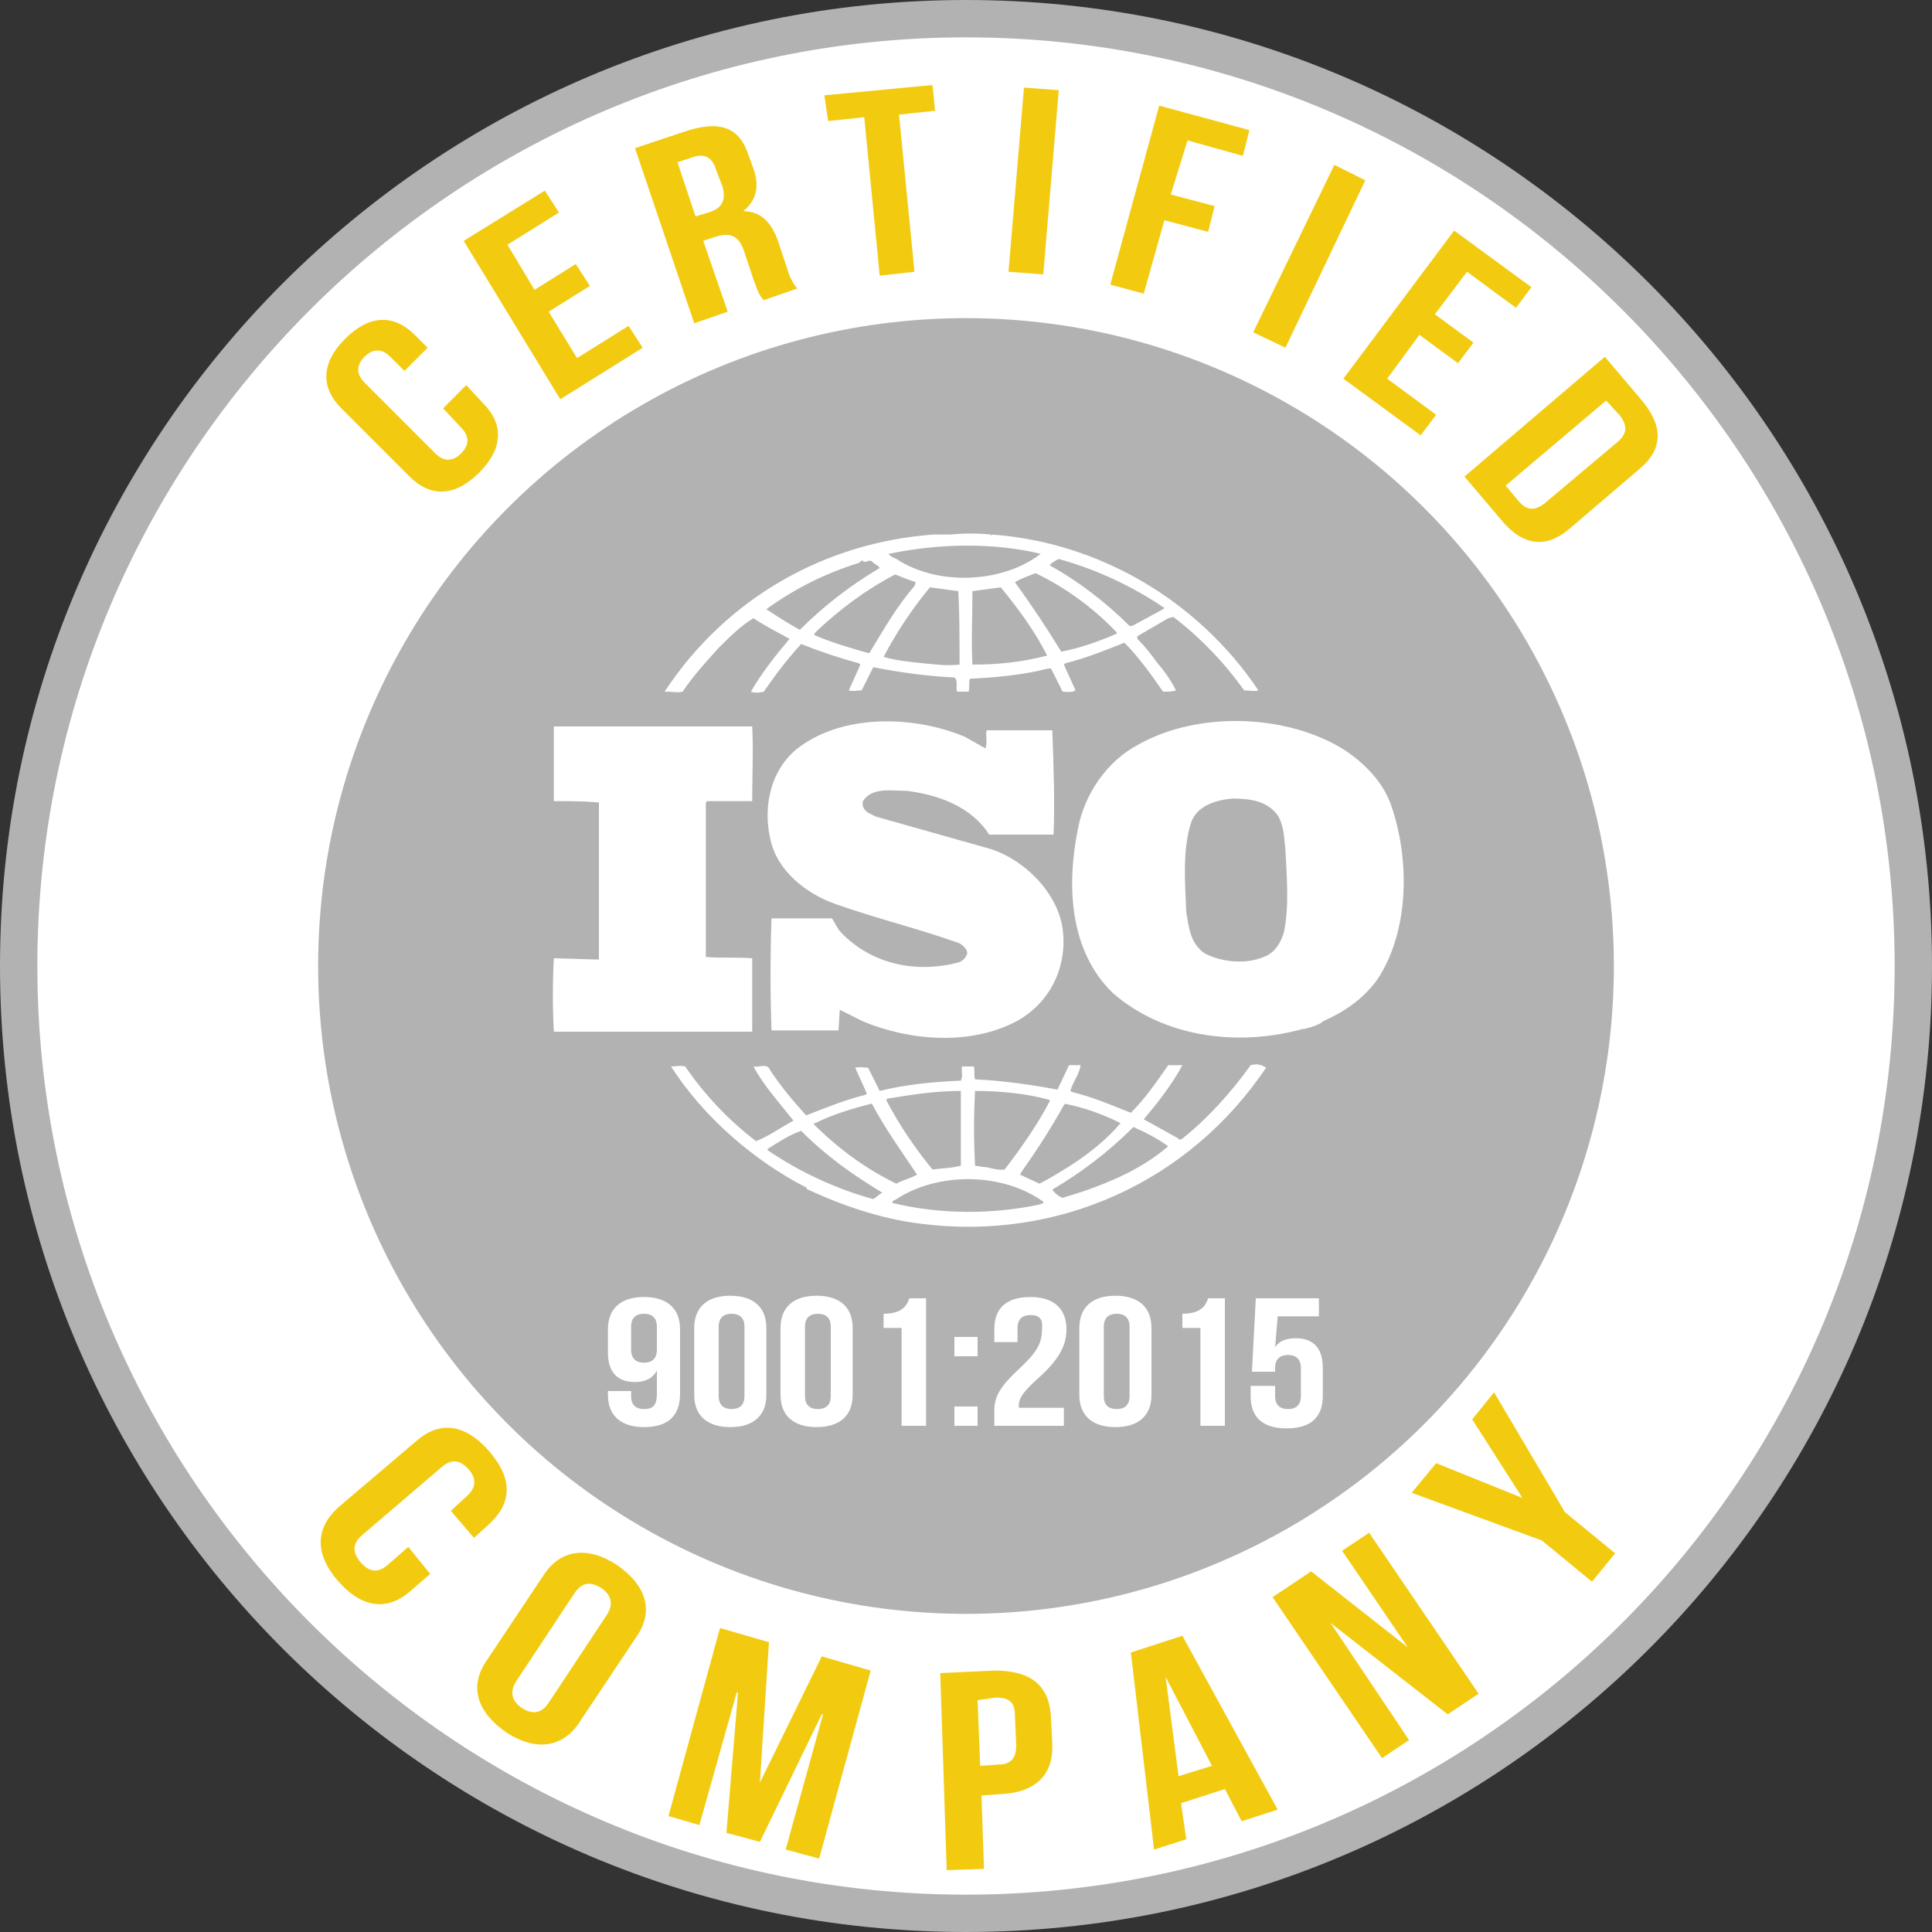 <?xml version="1.0" encoding="utf-8"?>
<!-- Generator: Adobe Illustrator 23.0.3, SVG Export Plug-In . SVG Version: 6.00 Build 0)  -->
<svg version="1.1" id="Layer_1" xmlns="http://www.w3.org/2000/svg" xmlns:xlink="http://www.w3.org/1999/xlink" x="0px" y="0px"
	 viewBox="0 0 150 150" style="enable-background:new 0 0 150 150;" xml:space="preserve">
<rect x="0" y="0" width="150" height="150" fill="#333333" stroke="none"/>
<style type="text/css">
	.st0{fill:#FFFFFF;}
	.st1{fill:#B2B2B2;}
	.st2{fill:#F2CB11;}
</style>
<g>
	<g>
		<circle class="st0" cx="75" cy="75" r="73.5"/>
		<path class="st1" d="M75,150c-41.4,0-75-33.6-75-75S33.6,0,75,0s75,33.6,75,75S116.4,150,75,150z M75,2.9
			C35.3,2.9,2.9,35.3,2.9,75s32.3,72.1,72.1,72.1s72.1-32.3,72.1-72.1S114.7,2.9,75,2.9z"/>
	</g>
	<circle class="st1" cx="75" cy="75" r="50.3"/>
	<g>
		<path class="st0" d="M108,62.5c-0.6-1.7-1.9-3.1-3.5-4.2c-4.5-2.9-11.5-3.1-16.1-0.5c-2.5,1.3-4.2,3.9-4.7,6.5
			c-0.9,4.4-0.7,9.5,2.7,12.8c3.9,3.4,9.6,4.2,14.7,2.8c0.2,0,1-0.2,1.5-0.5l0.1-0.1c1.6-0.7,3.1-1.7,4.2-3.2
			C109.4,72.4,109.5,66.8,108,62.5z M99.7,72.3c-0.2,0.8-0.7,1.7-1.6,2c-1.4,0.6-3.3,0.4-4.6-0.3c-1.1-0.8-1.2-2-1.4-3.2
			c-0.1-2.4-0.3-4.9,0.4-7c0.5-1.3,2-1.7,3.2-1.8c1.4,0,2.7,0.2,3.5,1.3c0.5,0.8,0.5,1.8,0.6,2.7C99.9,68,100.1,70.3,99.7,72.3z"/>
		<path class="st0" d="M58.4,74.4c-1.2-0.1-2.4,0-3.6-0.1l0-12l0.1-0.1l3.5,0c0-2,0.1-4.1,0-5.8l-13.2,0l-2.2,0c0,1.8,0,3.9,0,5.8
			c1.2,0,2.3,0,3.5,0.1v11.7l0,0.5L43,74.4c-0.1,1.9-0.1,3.8,0,5.7h15.4V74.4z"/>
		<path class="st0" d="M97.1,82.7c-1.5,2.1-3.3,4.1-5.3,5.7c-0.1,0.1-0.3,0.1-0.3,0c-0.9-0.5-1.8-1-2.7-1.5c1.1-1.3,2.2-2.7,3-4.2
			h-1.1c-0.9,1.3-1.8,2.6-2.9,3.7c-1.5-0.6-2.9-1.2-4.5-1.6l-0.2-0.1c0.2-0.7,0.7-1.3,0.8-2H83l-0.9,1.9c-2.1-0.4-4.3-0.7-6.4-0.8
			c-0.1-0.3,0-0.8-0.1-1h-0.9c-0.1,0.4,0.1,0.7-0.1,1.1c-2.2,0.1-4.3,0.3-6.3,0.8l-0.9-1.8c-0.3,0-0.7-0.1-1,0l0.9,2l-0.1,0.1
			c-1.6,0.4-3.1,1-4.6,1.6l-0.1-0.1c-1-1.1-1.9-2.2-2.7-3.4c-0.2-0.6-0.9-0.2-1.3-0.3c0.8,1.5,2,2.8,3.1,4.2
			c-0.9,0.5-1.9,1.2-2.9,1.6c-2.1-1.6-4-3.6-5.5-5.8c-0.4-0.1-0.7,0-1.1,0c2.5,3.9,6.4,7.3,10.5,9.4c0,0,0,0,0,0c0,0,0.1,0.1,0,0.1
			c2.8,1.3,5.7,2.3,8.8,2.7c10.7,1.4,20.9-3.2,26.9-12.1C97.9,82.6,97.5,82.6,97.1,82.7z M82.6,85.8l0.1-0.1
			c1.5,0.3,2.9,0.8,4.3,1.5c-1.1,1.3-2.5,2.4-3.9,3.3c-0.8,0.5-1.6,1-2.4,1.4l-1.5-0.7l0.1-0.2C80.5,89.3,81.6,87.6,82.6,85.8z
			 M75.7,84.7c2,0,4,0.2,5.8,0.7l0,0.1c-1,1.9-2.2,3.6-3.5,5.3c-0.6,0.1-1.2-0.2-1.7-0.2l-0.6-0.1C75.6,88.5,75.6,86.7,75.7,84.7z
			 M68.9,85.3c1.8-0.3,3.7-0.6,5.7-0.6l0,5.8c-0.7,0.2-1.5,0.2-2.2,0.3c-1.4-1.7-2.6-3.5-3.6-5.4L68.9,85.3z M63.3,87.2
			c1.4-0.7,2.8-1.1,4.3-1.5l0.1,0c1,1.9,2.3,3.7,3.5,5.5c-0.5,0.3-1.1,0.4-1.6,0.7c-2.3-1.1-4.5-2.7-6.4-4.6V87.2z M67.8,93.1
			c-2.9-0.8-5.7-2.1-8.2-3.8v-0.1c0.8-0.5,1.7-1.1,2.6-1.4c2,2,4,3.4,6.3,4.8C68.3,92.7,68.1,92.9,67.8,93.1z M80.8,93.5
			c-3.7,0.8-7.8,0.8-11.5-0.1c-0.1-0.2,0.2-0.2,0.3-0.3C72.8,91,77.8,91,81,93.3C81.1,93.5,80.8,93.4,80.8,93.5z M84.1,92.5
			l-1.6,0.5c-0.3-0.1-0.5-0.3-0.8-0.6l0.1-0.1c2.2-1.3,4.3-2.9,6.2-4.8c0.9,0.4,1.9,0.9,2.7,1.5C88.7,90.7,86.4,91.7,84.1,92.5z"/>
		<path class="st0" d="M53,53.7c0.8-1.2,1.8-2.3,2.8-3.4c0.9-0.9,1.7-1.7,2.7-2.3c0.9,0.6,1.9,1.1,2.8,1.6c-1.1,1.3-2.2,2.7-3,4.1
			c0.2,0.1,0.7,0.1,1,0c0.9-1.3,1.8-2.5,2.9-3.7c1.5,0.6,3,1.1,4.5,1.5l0.1,0.1l-0.9,2c0.4,0.1,0.6,0,1,0c0.3-0.6,0.6-1.2,0.9-1.8
			c2,0.4,4.2,0.7,6.3,0.8c0.3,0.2,0.1,0.8,0.2,1.1h0.9c0.1-0.3,0-0.7,0.1-1c2-0.1,4.2-0.3,6.1-0.8l0.2,0l0.9,1.8
			c0.3,0,0.7,0.1,1-0.1l-0.9-2l0.1-0.1c1.6-0.4,3.1-1,4.6-1.6c1.1,1.1,2.1,2.5,3,3.8c0.4,0,0.8,0,1-0.1c-0.4-0.8-0.9-1.5-1.5-2.2
			c-0.5-0.7-0.9-1.2-1.5-1.8v-0.2l2.4-1.4l0.4-0.1c2.1,1.6,4,3.6,5.5,5.7c0.4,0,0.8,0.1,1.1,0c-4.7-7-12.4-11.5-20.7-12.1l0,0.1
			l-0.1-0.1c-0.9-0.1-2.1-0.1-3.1,0c-0.4,0-0.8,0-1.3,0c-8.4,0.6-16.1,4.9-20.9,12.2C52.3,53.7,52.7,53.8,53,53.7z M67.5,50.7
			l-0.1,0c-1.4-0.4-2.8-0.8-4.2-1.4l0.1-0.2c1.9-1.8,3.9-3.3,6.2-4.5c0.5,0.2,1,0.4,1.6,0.6l-0.1,0.3C69.6,47.1,68.6,48.9,67.5,50.7
			z M74.5,51.6c-1,0.1-1.8,0-2.8-0.1c-0.9-0.1-2.1-0.2-3.1-0.5c1-1.9,2.2-3.7,3.6-5.4l2.2,0.3C74.5,47.6,74.5,49.7,74.5,51.6z
			 M75.5,51.6c-0.1-1.8,0-3.8,0-5.7c0.7-0.1,1.5-0.2,2.2-0.3c1.4,1.7,2.7,3.5,3.6,5.3C79.4,51.4,77.5,51.6,75.5,51.6z M86.7,49.2
			c-1.4,0.6-2.8,1.1-4.3,1.4c-1.1-1.8-2.3-3.6-3.6-5.4c0.5-0.3,1.1-0.5,1.6-0.7c2.3,1.1,4.5,2.7,6.3,4.6L86.7,49.2z M82.2,43.4
			c2.9,0.8,5.7,2.1,8.2,3.8l-0.1,0.1l-2.4,1.3h-0.2c-1.8-1.8-4-3.5-6.2-4.7C81.6,43.7,82,43.5,82.2,43.4z M80.8,43L80.8,43
			c-3,2.3-8,2.5-11.2,0.4c-0.2-0.1-0.5-0.2-0.6-0.4C72.8,42.2,77.1,42.1,80.8,43z M59.5,47.3c2.2-1.6,4.6-2.8,7.2-3.6
			c0.1-0.1,0.2-0.2,0.3-0.2v0.1c0.3,0.1,0.5-0.2,0.7,0c0.2,0.2,0.5,0.3,0.6,0.5c-2.2,1.3-4.3,2.9-6.2,4.8
			C61.2,48.4,60.4,47.9,59.5,47.3L59.5,47.3z"/>
		<path class="st0" d="M74.5,74.7c-3.3,0.9-6.8,0.2-9.2-2.3c-0.3-0.3-0.5-0.8-0.7-1.1l-4.7,0c-0.1,2.8-0.1,6,0,8.7l5.2,0l0.1-1.6
			c0.6,0.3,1.2,0.6,1.8,0.9c3.6,1.5,8.3,1.9,11.9,0c2.6-1.4,4-4.2,3.6-7.2c-0.4-2.9-3.2-5.6-6-6.3L68,63.4l-0.6-0.3
			c-0.3-0.2-0.5-0.5-0.4-0.9c0.7-1.1,2.2-0.8,3.4-0.8c2.4,0.3,5,1.2,6.4,3.4c1.5,0,3.3,0,5,0c0.1-2.8,0-5.3-0.1-8.1
			c-1.6,0-3.5,0-5.1,0c-0.1,0.4,0.1,1-0.1,1.4l-1.6-0.9c-3.8-1.6-9.2-1.8-12.7,0.7c-2.3,1.6-3,4.6-2.4,7.2c0.5,2.5,2.8,4.3,5.1,5.1
			c3.1,1.1,6.4,1.9,9.5,3c0.3,0.1,0.7,0.5,0.7,0.8C75,74.4,74.7,74.6,74.5,74.7z"/>
	</g>
	<g>
		<path class="st2" d="M36.2,29.9l1.3,1.4c1.6,1.6,1.6,3.5-0.3,5.4s-3.8,1.9-5.4,0.3l-5.3-5.3c-1.6-1.6-1.6-3.5,0.3-5.4
			c1.9-1.9,3.8-1.9,5.4-0.3l1,1l-1.8,1.8l-1.1-1.1c-0.7-0.7-1.4-0.6-2,0c-0.6,0.6-0.7,1.3,0,2l5.5,5.5c0.7,0.7,1.4,0.6,2,0
			c0.6-0.6,0.7-1.3,0-2l-1.4-1.5L36.2,29.9z"/>
		<path class="st2" d="M41.5,22.5l3.2-2l1.1,1.7l-3.2,2l2.2,3.6l4-2.5l1.1,1.7L43.5,31L36,18.7l6.3-3.9l1.1,1.7l-4,2.5L41.5,22.5z"
			/>
		<path class="st2" d="M59.3,23.3c-0.3-0.3-0.4-0.5-0.8-1.6l-0.7-2.1c-0.4-1.3-1.1-1.6-2.3-1.2l-0.9,0.3l1.9,5.5l-2.6,0.9l-4.6-13.6
			l3.9-1.3c2.7-0.9,4.2-0.3,4.9,1.8l0.4,1.1c0.5,1.4,0.2,2.5-0.8,3.3l0,0c1.4,0,2.2,0.9,2.7,2.3l0.7,2.1c0.2,0.7,0.4,1.1,0.8,1.6
			L59.3,23.3z M52.6,12.6l1.4,4.2l1-0.3c1-0.3,1.4-0.9,1.1-2l-0.5-1.3c-0.3-1-0.9-1.3-1.8-1L52.6,12.6z"/>
		<path class="st2" d="M64,7.4l8.4-0.8l0.2,2l-2.8,0.3L71,21.1l-2.7,0.3L67.1,9.1l-2.8,0.3L64,7.4z"/>
		<path class="st2" d="M79.5,6.8L82.2,7L81,21.3l-2.7-0.2L79.5,6.8z"/>
		<path class="st2" d="M90.9,15.1l3.4,0.9l-0.5,2l-3.4-0.9l-1.6,5.7l-2.6-0.7L90,8.2l7,1.9l-0.5,2l-4.3-1.2L90.9,15.1z"/>
		<path class="st2" d="M103.6,12.8L106,14L99.8,27l-2.5-1.2L103.6,12.8z"/>
		<path class="st2" d="M111.4,24.4l3,2.2l-1.2,1.6l-3-2.2l-2.5,3.4l3.8,2.8l-1.2,1.6l-6-4.4l8.6-11.5l6,4.4l-1.2,1.6l-3.8-2.8
			L111.4,24.4z"/>
		<path class="st2" d="M124.6,27.7l2.8,3.3c1.8,2.1,1.7,3.9-0.1,5.4l-5.5,4.7c-1.8,1.5-3.6,1.3-5.3-0.8l-2.8-3.3L124.6,27.7z
			 M124.7,31.1l-7.8,6.6l1,1.2c0.6,0.7,1.2,0.8,2,0.2l5.7-4.8c0.8-0.7,0.7-1.3,0.2-2L124.7,31.1z"/>
	</g>
	<g>
		<path class="st2" d="M33.4,122.2l-1.5,1.3c-1.8,1.6-3.8,1.4-5.7-0.8c-1.8-2.1-1.7-4.1,0.1-5.7l6-5.1c1.8-1.6,3.8-1.4,5.7,0.8
			s1.7,4.1-0.1,5.7l-1.1,1l-1.8-2.1l1.2-1.1c0.8-0.7,0.8-1.4,0.2-2.1c-0.6-0.7-1.3-0.9-2.1-0.2l-6.2,5.3c-0.8,0.7-0.7,1.4-0.1,2.1
			c0.6,0.7,1.3,0.9,2.1,0.2l1.6-1.4L33.4,122.2z"/>
		<path class="st2" d="M42.2,122.3c1.3-2,3.4-2.3,5.7-0.8c2.3,1.6,2.9,3.6,1.5,5.6l-4.4,6.6c-1.3,2-3.4,2.3-5.7,0.8
			c-2.3-1.6-2.9-3.6-1.5-5.6L42.2,122.3z M40.1,130.5c-0.6,0.9-0.3,1.6,0.4,2.1c0.8,0.5,1.5,0.5,2.1-0.4l4.5-6.8
			c0.6-0.9,0.3-1.6-0.4-2.1c-0.8-0.5-1.5-0.5-2.1,0.4L40.1,130.5z"/>
		<path class="st2" d="M59,138.4L59,138.4l4.8-9.8l3.8,1.1l-4,14.6l-2.6-0.7l2.9-10.5l-0.1,0L59,143l-2.6-0.7l0.9-10.9l-0.1,0
			l-2.9,10.3l-2.4-0.7l4-14.6l3.8,1.1L59,138.4z"/>
		<path class="st2" d="M81.6,133.4l0.1,2c0.1,2.4-1.3,3.8-4.1,3.9l-1.4,0.1l0.2,5.7l-2.9,0.1L73,129.9l4.2-0.2
			C80.1,129.7,81.5,130.9,81.6,133.4z M75.9,132l0.2,5.1l1.4-0.1c0.9,0,1.4-0.4,1.4-1.5l-0.1-2.3c0-1.1-0.5-1.4-1.5-1.4L75.9,132z"
			/>
		<path class="st2" d="M99.2,140.5l-2.8,0.9l-1.3-2.5l-3.4,1.1l0.4,2.8l-2.5,0.8l-1.8-15.3l4-1.3L99.2,140.5z M91.5,137.9l2.6-0.8
			l-3.6-6.9l0,0L91.5,137.9z"/>
		<path class="st2" d="M103.3,126L103.3,126l6.1,9.1l-2.1,1.4L98.8,124l3-2l7.5,5.9l0,0l-5.1-7.5l2.1-1.4l8.5,12.5l-2.4,1.6
			L103.3,126z"/>
		<path class="st2" d="M119.7,119.6l-10.1-3.7l1.9-2.3l6.7,2.7l0,0l-3.9-6.1l1.7-2.1l5.5,9.3l3.9,3.2l-1.8,2.2L119.7,119.6z"/>
	</g>
	<g>
		<path class="st0" d="M52.8,108.2c0,1.7-0.9,2.6-2.8,2.6c-1.8,0-2.8-0.9-2.8-2.5V108H49v0.4c0,0.7,0.4,1,1,1c0.7,0,1-0.3,1-1.2
			v-1.8h0c-0.3,0.6-0.9,0.9-1.7,0.9c-1.4,0-2.1-0.8-2.1-2.3v-1.8c0-1.6,1-2.5,2.8-2.5c1.8,0,2.8,0.9,2.8,2.5V108.2z M51,104.8V103
			c0-0.7-0.4-1-1-1c-0.6,0-1,0.3-1,1v1.8c0,0.7,0.4,1,1,1C50.6,105.8,51,105.5,51,104.8z"/>
		<path class="st0" d="M53.9,103.1c0-1.6,1-2.5,2.8-2.5c1.8,0,2.8,0.9,2.8,2.5v5.2c0,1.6-1,2.5-2.8,2.5c-1.8,0-2.8-0.9-2.8-2.5
			V103.1z M55.8,108.4c0,0.7,0.4,1,1,1c0.6,0,1-0.3,1-1V103c0-0.7-0.4-1-1-1c-0.6,0-1,0.3-1,1V108.4z"/>
		<path class="st0" d="M60.6,103.1c0-1.6,1-2.5,2.8-2.5c1.8,0,2.8,0.9,2.8,2.5v5.2c0,1.6-1,2.5-2.8,2.5c-1.8,0-2.8-0.9-2.8-2.5
			V103.1z M62.5,108.4c0,0.7,0.4,1,1,1c0.6,0,1-0.3,1-1V103c0-0.7-0.4-1-1-1c-0.6,0-1,0.3-1,1V108.4z"/>
		<path class="st0" d="M68.6,102c1.4,0,1.8-0.6,2-1.2h1.3v9.9H70v-7.6h-1.4V102z"/>
		<path class="st0" d="M75.9,103.8v1.5h-1.8v-1.5H75.9z M75.9,109.2v1.5h-1.8v-1.5H75.9z"/>
		<path class="st0" d="M80,102.1c-0.6,0-1,0.3-1,1v1.1h-1.8v-1c0-1.6,0.9-2.5,2.8-2.5c1.8,0,2.8,0.9,2.8,2.5c0,1.3-0.6,2.4-2.3,3.9
			c-1.1,1-1.4,1.5-1.4,2c0,0.1,0,0.1,0,0.2h3.5v1.4h-5.4v-1.2c0-1.1,0.5-1.9,1.9-3.2c1.4-1.3,1.8-2,1.8-3.1
			C81,102.3,80.6,102.1,80,102.1z"/>
		<path class="st0" d="M83.8,103.1c0-1.6,1-2.5,2.8-2.5c1.8,0,2.8,0.9,2.8,2.5v5.2c0,1.6-1,2.5-2.8,2.5c-1.8,0-2.8-0.9-2.8-2.5
			V103.1z M85.7,108.4c0,0.7,0.4,1,1,1c0.6,0,1-0.3,1-1V103c0-0.7-0.4-1-1-1c-0.6,0-1,0.3-1,1V108.4z"/>
		<path class="st0" d="M91.8,102c1.4,0,1.8-0.6,2-1.2h1.3v9.9h-1.9v-7.6h-1.4V102z"/>
		<path class="st0" d="M99,107.5v0.9c0,0.7,0.4,1,1,1c0.6,0,1-0.3,1-1v-2.2c0-0.7-0.4-1-1-1c-0.6,0-1,0.3-1,1v0.3h-1.8l0.3-5.7h4.9
			v1.4h-3.2l-0.2,2.4h0c0.3-0.5,0.9-0.7,1.6-0.7c1.4,0,2.1,0.8,2.1,2.3v2.2c0,1.6-0.9,2.5-2.8,2.5s-2.8-0.9-2.8-2.5v-0.8H99z"/>
	</g>
</g>
</svg>
